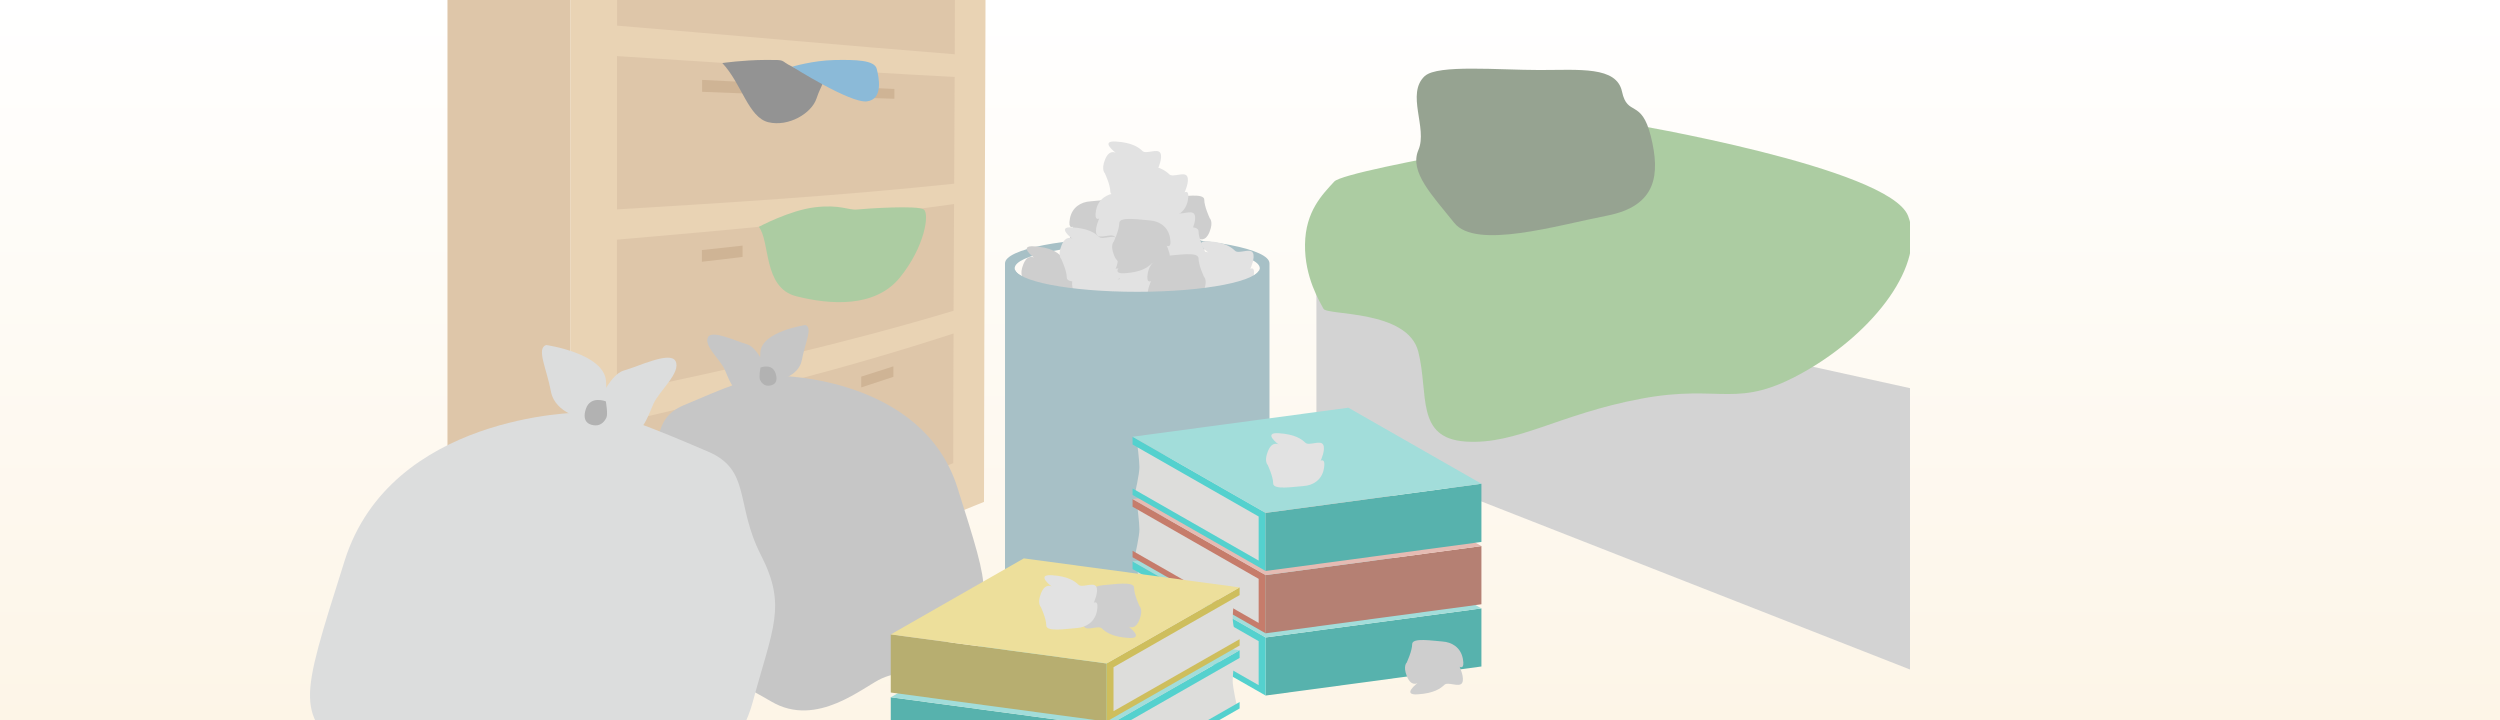 <svg width="500" height="144" viewBox="0 0 500 144" fill="none" xmlns="http://www.w3.org/2000/svg">
<rect x="0" y="0" width="500" height="144" fill="#333333" stroke="none"/>
<path d="M0 0H500V144H0V0Z" fill="url(#paint0_linear_205_24706)"/>
<g clip-path="url(#clip0_205_24706)">
<path d="M263.28 51.462V87.348L392.802 138.14L407.961 83.354L263.28 51.462Z" fill="#D3D3D3"/>
<path d="M325.39 24.654C325.39 24.654 269.247 33.691 266.848 36.313C264.45 38.935 261.103 42.243 261.002 48.88C260.902 55.517 263.986 60.358 264.691 61.75C265.397 63.142 281.524 61.891 283.661 70.343C285.798 78.795 283.016 87.65 293.176 88.316C303.336 88.982 311.823 82.809 328.212 79.743C344.602 76.677 347.202 82.123 360.971 74.297C374.739 66.47 385.403 52.854 381.613 43.171C377.823 33.489 325.37 24.674 325.37 24.674L325.39 24.654Z" fill="#ACCCA2"/>
<path d="M284.992 15.193C287.532 12.873 299.808 14.003 307.872 14.003C315.936 14.003 323.314 13.216 324.402 18.32C325.491 23.423 328.273 19.651 330.168 27.256C332.063 34.861 331.377 41.195 321.399 43.131C311.42 45.068 295.152 49.99 290.838 44.563C286.524 39.137 281.786 34.397 283.681 29.999C285.576 25.602 281.101 18.723 284.992 15.173V15.193Z" fill="#96A391"/>
<path d="M89.494 120.147L114.047 128.882V-38L89.494 -33.098V120.147Z" fill="#DEC6A9"/>
<path d="M114.047 128.882C142.29 120.631 169.565 111.493 196.8 100.379C196.84 58.825 197.102 17.271 197.163 -24.303C169.464 -28.983 141.786 -33.623 114.047 -38V128.882Z" fill="#E9D3B4"/>
<path d="M123.401 5.127C145.919 7.003 168.436 9.061 190.954 10.856C190.994 1.537 190.994 -3.446 191.014 -15.065C168.497 -18.817 145.979 -22.448 123.421 -25.917C123.421 -13.39 123.421 -7.198 123.421 5.127H123.401Z" fill="#DEC6A9"/>
<path d="M123.381 41.88C145.919 40.529 168.376 39.117 190.833 36.737C190.873 28.466 190.893 24.412 190.933 15.395C168.416 14.205 145.898 12.651 123.401 11.219C123.401 23.524 123.401 29.636 123.401 41.88H123.381Z" fill="#DEC6A9"/>
<path d="M123.361 78.593C146.16 73.833 168.416 68.85 190.712 62.153C190.752 53.116 190.772 49.062 190.813 40.811C168.376 43.958 145.959 45.996 123.381 47.932C123.381 60.176 123.381 66.288 123.381 78.593H123.361Z" fill="#DEC6A9"/>
<path d="M123.361 115.729C146.261 108.992 168.497 101.529 190.651 92.633C190.651 80.994 190.671 76.031 190.712 66.692C168.436 73.974 146.201 79.44 123.381 84.665C123.381 96.99 123.381 103.183 123.381 115.729H123.361Z" fill="#DEC6A9"/>
<path d="M172.428 19.55C175.008 19.631 176.278 19.671 178.878 19.752C178.878 18.965 178.878 18.582 178.878 17.795C176.278 17.695 175.008 17.634 172.428 17.513C172.428 18.32 172.428 18.743 172.428 19.55Z" fill="#CFB495"/>
<path d="M140.415 18.36C143.842 18.501 145.475 18.562 148.58 18.683C148.58 17.775 148.58 17.311 148.58 16.383C145.475 16.222 143.862 16.141 140.415 15.98C140.415 16.928 140.415 17.412 140.415 18.36Z" fill="#CFB495"/>
<path d="M172.327 48.033C174.907 47.63 176.177 47.428 178.757 47.004C178.757 46.258 178.757 45.874 178.757 45.128C176.157 45.511 174.887 45.693 172.327 46.076C172.327 46.863 172.327 47.246 172.327 48.033Z" fill="#CFB495"/>
<path d="M140.375 52.35C143.802 51.966 145.415 51.765 148.519 51.381C148.519 50.474 148.519 50.03 148.519 49.122C145.415 49.465 143.802 49.647 140.375 50.01C140.375 50.958 140.375 51.422 140.375 52.35Z" fill="#CFB495"/>
<path d="M172.246 77.484C174.806 76.657 176.076 76.233 178.677 75.366C178.677 74.519 178.677 74.115 178.677 73.268C176.097 74.095 174.806 74.519 172.246 75.325C172.246 76.173 172.246 76.616 172.246 77.484Z" fill="#CFB495"/>
<path d="M140.335 86.722C143.762 85.855 145.374 85.431 148.459 84.604C148.459 83.656 148.459 83.192 148.459 82.244C145.354 83.051 143.741 83.475 140.335 84.302C140.335 85.27 140.335 85.754 140.335 86.722Z" fill="#CFB495"/>
<path d="M151.765 45.37C154.083 48.315 152.571 57.554 159.244 59.248C165.916 60.943 174.988 61.649 179.967 55.517C184.946 49.384 185.934 42.788 184.765 41.901C183.596 41.013 173.113 41.719 171.42 41.901C169.726 42.082 168.033 40.852 162.973 41.457C157.913 42.062 151.765 45.37 151.765 45.37Z" fill="#ACCCA2"/>
<path d="M144.447 12.591C148.358 16.746 149.668 23.504 153.7 24.452C157.732 25.4 162.308 22.677 163.296 19.712C164.283 16.746 165.311 16.262 163.88 15.435C162.449 14.608 161.219 14.669 158.457 13.337C155.696 12.006 157.591 11.966 153.095 11.986C148.6 12.006 144.447 12.611 144.447 12.611V12.591Z" fill="#939393"/>
<path d="M158.457 13.337C158.457 13.337 162.63 12.087 166.904 12.006C171.178 11.925 174.907 12.006 175.351 13.781C175.794 15.556 176.681 19.833 173.395 20.276C170.109 20.72 158.457 13.337 158.457 13.337Z" fill="#8BBAD8"/>
<path d="M241.902 43.595C241.902 43.595 242.769 44.261 241.902 46.399C241.036 48.537 239.766 47.73 239.766 47.73C239.766 47.73 243.052 50.191 239.766 49.989C236.48 49.788 235.149 48.799 234.424 48.093C233.698 47.387 231.46 48.678 230.876 47.73C230.291 46.782 231.359 44.483 231.359 44.483C231.359 44.483 230.291 45.128 230.714 42.869C231.138 40.61 232.912 39.541 234.807 39.419C236.701 39.298 240.854 38.572 240.854 39.944C240.854 41.316 241.923 43.575 241.923 43.575L241.902 43.595Z" fill="#CECECE"/>
<path d="M232.14 51.785C232.14 51.785 233.007 52.451 232.14 54.589C231.273 56.727 230.003 55.92 230.003 55.92C230.003 55.92 233.289 58.381 230.003 58.179C226.717 57.978 225.387 56.989 224.661 56.283C223.935 55.577 221.698 56.868 221.113 55.92C220.529 54.972 221.597 52.672 221.597 52.672C221.597 52.672 220.529 53.318 220.952 51.059C221.375 48.8 223.149 47.73 225.044 47.609C226.939 47.488 231.092 46.762 231.092 48.134C231.092 49.505 232.16 51.765 232.16 51.765L232.14 51.785Z" fill="#CECECE"/>
<path d="M225.171 44.442C225.171 44.442 226.037 45.108 225.171 47.246C224.304 49.384 223.034 48.578 223.034 48.578C223.034 48.578 226.32 51.038 223.034 50.837C219.748 50.635 218.417 49.647 217.692 48.941C216.966 48.234 214.728 49.526 214.144 48.578C213.559 47.629 214.627 45.33 214.627 45.33C214.627 45.33 213.559 45.975 213.982 43.716C214.406 41.457 216.18 40.388 218.075 40.267C219.97 40.146 224.122 39.419 224.122 40.791C224.122 42.163 225.191 44.422 225.191 44.422L225.171 44.442Z" fill="#CECECE"/>
<path d="M227.449 47.508C212.853 47.508 201 49.828 201 52.672V114.035C201 116.879 212.833 119.199 227.449 119.199C242.064 119.199 253.897 116.879 253.897 114.035V52.672C253.897 49.828 242.064 47.508 227.449 47.508ZM227.449 48.88C240.975 48.88 251.962 51.018 251.962 53.661C251.962 56.303 240.995 58.442 227.449 58.442C213.902 58.442 202.935 56.303 202.935 53.661C202.935 51.018 213.902 48.88 227.449 48.88Z" fill="#A7C0C6"/>
<path d="M156.083 75.187C156.083 75.187 184.507 75.449 191.482 97.517C198.457 119.585 198.82 120.291 190.413 127.795C182.007 135.299 180.092 134.048 176.403 135.662C172.714 137.276 163.421 145.687 154.288 140.322C145.156 134.956 133.021 130.115 129.977 118.859C126.933 107.603 124.796 104.375 128.727 96.67C132.658 88.964 130.158 83.841 136.77 81.037C143.383 78.233 152.676 74.097 156.083 75.187Z" fill="#C6C6C6"/>
<path d="M161.102 65C161.102 65 152.333 66.251 152.071 70.467C151.809 74.683 152.152 76.639 153.764 76.458C155.377 76.276 159.752 75.388 160.377 71.98C161.001 68.57 162.614 65.545 161.082 65H161.102Z" fill="#C6C6C6"/>
<path d="M141.609 67.421C140.701 69.155 144.028 71.899 144.915 73.856C145.802 75.812 146.709 79.201 149.571 78.334C152.434 77.466 153.946 77.89 153.865 76.195C153.785 74.501 151.628 69.478 149.39 68.853C147.152 68.228 142.415 65.908 141.609 67.421Z" fill="#C6C6C6"/>
<path d="M152.091 73.513C152.091 73.513 154.43 72.564 155.115 74.662C155.8 76.76 154.45 77.143 153.603 77.143C152.756 77.143 152.232 76.478 151.99 75.933C151.749 75.388 152.091 73.513 152.091 73.513Z" fill="#B2B2B2"/>
<path d="M252.701 125.694V138.14L226.998 123.597C226.998 123.597 227.885 119.683 227.885 118.352C227.885 117.021 227.401 113.228 227.401 113.228L252.701 125.694Z" fill="#DDDDDB"/>
<path d="M253.124 139.109L296.284 133.299V121.68L253.124 127.49V139.109Z" fill="#57B2AD"/>
<path d="M251.733 137.031V128.236L226.514 113.813V112.28L253.124 127.49V139.109L226.514 123.899V122.628L251.733 137.031Z" fill="#54D1CE"/>
<path d="M253.124 127.49L296.284 121.68L269.674 106.471L226.514 112.28L253.124 127.49Z" fill="#A2DDDA"/>
<path d="M252.701 113.228V125.674L226.998 111.13C226.998 111.13 227.885 107.217 227.885 105.886C227.885 104.554 227.401 100.762 227.401 100.762L252.701 113.228Z" fill="#DDDDDB"/>
<path d="M253.124 126.663L296.284 120.853V109.214L253.124 115.024V126.663Z" fill="#B58073"/>
<path d="M251.733 124.585V115.77L226.514 101.347V99.814L253.124 115.024V126.663L226.514 111.453V110.162L251.733 124.585Z" fill="#C67C6B"/>
<path d="M253.124 115.024L296.284 109.214L269.674 94.004L226.514 99.814L253.124 115.024Z" fill="#E5BBB3"/>
<path d="M252.701 100.782V113.228L226.998 98.684C226.998 98.684 227.885 94.771 227.885 93.44C227.885 92.108 227.401 88.316 227.401 88.316L252.701 100.782Z" fill="#DDDDDB"/>
<path d="M253.124 114.196L296.284 108.387V96.748L253.124 102.577V114.196Z" fill="#57B2AD"/>
<path d="M251.733 112.119V103.304L226.514 88.901V87.348L253.124 102.578V114.196L226.514 98.987V97.696L251.733 112.119Z" fill="#54D1CE"/>
<path d="M253.124 102.578L296.284 96.748L269.674 81.538L226.514 87.348L253.124 102.578Z" fill="#A2DDDA"/>
<path d="M221.716 143.486V155.932L247.419 141.388C247.419 141.388 246.532 137.475 246.532 136.143C246.532 134.812 247.016 131.02 247.016 131.02L221.716 143.486Z" fill="#DDDDDB"/>
<path d="M221.313 156.9L178.153 151.091V139.452L221.313 145.261V156.9Z" fill="#57B2AD"/>
<path d="M222.704 154.823V146.007L247.923 131.585V130.052L221.313 145.261V156.9L247.923 141.691V140.4L222.704 154.823Z" fill="#54D1CE"/>
<path d="M221.313 145.261L178.153 139.452L204.763 124.242L247.923 130.052L221.313 145.261Z" fill="#A2DDDA"/>
<path d="M221.716 130.899V143.345L247.419 128.801C247.419 128.801 246.532 124.888 246.532 123.556C246.532 122.225 247.016 118.433 247.016 118.433L221.716 130.899Z" fill="#DDDDDB"/>
<path d="M221.313 144.313L178.153 138.504V126.885L221.313 132.694V144.313Z" fill="#B7AE70"/>
<path d="M222.704 142.235V133.44L247.923 119.018V117.484L221.313 132.694V144.313L247.923 129.103V127.833L222.704 142.235Z" fill="#CEBE5D"/>
<path d="M221.313 132.694L178.153 126.885L204.763 111.675L247.923 117.485L221.313 132.694Z" fill="#EDDF9B"/>
<path d="M115.881 82.515C115.881 82.515 78.164 82.878 68.931 112.127C59.699 141.376 59.215 142.325 70.362 152.31C81.51 162.295 84.05 160.62 88.949 162.759C93.848 164.897 106.185 176.052 118.28 168.931C130.376 161.811 146.503 155.396 150.535 140.449C154.566 125.501 157.409 121.225 152.188 111.018C146.967 100.811 150.293 93.993 141.524 90.281C132.754 86.57 120.417 81.083 115.902 82.515H115.881Z" fill="#DCDDDD"/>
<path d="M109.229 69C109.229 69 120.841 70.654 121.203 76.242C121.566 81.829 121.082 84.431 118.946 84.189C116.809 83.947 111.003 82.757 110.176 78.259C109.35 73.761 107.213 69.706 109.229 69Z" fill="#DCDDDD"/>
<path d="M135.093 72.187C136.302 74.487 131.888 78.118 130.698 80.74C129.509 83.362 128.32 87.84 124.53 86.67C120.74 85.5 118.724 86.085 118.845 83.826C118.966 81.567 121.808 74.93 124.772 74.103C127.735 73.276 134.024 70.19 135.093 72.207V72.187Z" fill="#DCDDDD"/>
<path d="M121.183 80.276C121.183 80.276 118.079 79.025 117.172 81.789C116.264 84.552 118.059 85.077 119.167 85.077C120.276 85.077 121.002 84.189 121.304 83.463C121.607 82.737 121.163 80.256 121.163 80.256L121.183 80.276Z" fill="#B2B2B2"/>
<path d="M204.669 55.658C204.669 55.658 203.802 54.992 204.669 52.854C205.536 50.716 206.806 51.523 206.806 51.523C206.806 51.523 203.52 49.062 206.806 49.263C210.092 49.465 211.422 50.453 212.148 51.16C212.874 51.865 215.111 50.575 215.696 51.523C216.28 52.471 215.212 54.77 215.212 54.77C215.212 54.77 216.28 54.125 215.857 56.384C215.434 58.643 213.66 59.712 211.765 59.833C209.87 59.954 205.717 60.681 205.717 59.309C205.717 57.937 204.649 55.678 204.649 55.678L204.669 55.658Z" fill="#CECECE"/>
<path d="M212.309 51.865C212.309 51.865 211.442 51.2 212.309 49.062C213.176 46.923 214.446 47.73 214.446 47.73C214.446 47.73 211.16 45.269 214.446 45.471C217.732 45.673 219.062 46.661 219.788 47.367C220.514 48.073 222.751 46.782 223.336 47.73C223.921 48.678 222.852 50.978 222.852 50.978C222.852 50.978 223.921 50.332 223.497 52.592C223.074 54.851 221.3 55.92 219.405 56.041C217.51 56.162 213.357 56.888 213.357 55.517C213.357 54.145 212.289 51.886 212.289 51.886L212.309 51.865Z" fill="#E2E2E2"/>
<path d="M229.598 57.292C229.598 57.292 228.732 56.626 229.598 54.488C230.465 52.35 231.735 53.157 231.735 53.157C231.735 53.157 228.449 50.696 231.735 50.897C235.021 51.099 236.352 52.087 237.077 52.793C237.803 53.499 240.041 52.208 240.625 53.157C241.21 54.105 240.142 56.404 240.142 56.404C240.142 56.404 241.21 55.759 240.787 58.018C240.363 60.277 238.589 61.346 236.694 61.467C234.799 61.588 230.647 62.315 230.647 60.943C230.647 59.571 229.578 57.312 229.578 57.312L229.598 57.292Z" fill="#E2E2E2"/>
<path d="M239.524 54.649C239.524 54.649 238.657 53.984 239.524 51.845C240.391 49.707 241.661 50.514 241.661 50.514C241.661 50.514 238.375 48.053 241.661 48.255C244.947 48.456 246.277 49.445 247.003 50.151C247.728 50.857 249.966 49.566 250.551 50.514C251.135 51.462 250.067 53.762 250.067 53.762C250.067 53.762 251.135 53.116 250.712 55.376C250.289 57.635 248.515 58.704 246.62 58.825C244.725 58.946 240.572 59.672 240.572 58.3C240.572 56.929 239.504 54.669 239.504 54.669L239.524 54.649Z" fill="#E2E2E2"/>
<path d="M221.018 34.699C221.018 34.699 220.151 34.034 221.018 31.895C221.885 29.757 223.155 30.564 223.155 30.564C223.155 30.564 219.869 28.103 223.155 28.305C226.441 28.507 227.771 29.495 228.497 30.201C229.223 30.907 231.46 29.616 232.045 30.564C232.629 31.512 231.561 33.812 231.561 33.812C231.561 33.812 232.629 33.166 232.206 35.425C231.783 37.685 230.009 38.754 228.114 38.875C226.219 38.996 222.066 39.722 222.066 38.35C222.066 36.979 220.998 34.719 220.998 34.719L221.018 34.699Z" fill="#E2E2E2"/>
<path d="M253.588 93.036C253.588 93.036 252.721 92.371 253.588 90.232C254.454 88.094 255.724 88.901 255.724 88.901C255.724 88.901 252.438 86.44 255.724 86.642C259.01 86.844 260.341 87.832 261.066 88.538C261.792 89.244 264.03 87.953 264.614 88.901C265.199 89.849 264.131 92.149 264.131 92.149C264.131 92.149 265.199 91.503 264.776 93.762C264.352 96.022 262.578 97.091 260.683 97.212C258.789 97.333 254.636 98.059 254.636 96.687C254.636 95.316 253.567 93.056 253.567 93.056L253.588 93.036Z" fill="#E2E2E2"/>
<path d="M226.38 39.359C226.38 39.359 225.513 38.693 226.38 36.555C227.247 34.417 228.517 35.224 228.517 35.224C228.517 35.224 225.231 32.763 228.517 32.965C231.803 33.166 233.133 34.155 233.859 34.861C234.585 35.567 236.822 34.276 237.407 35.224C237.992 36.172 236.923 38.471 236.923 38.471C236.923 38.471 237.992 37.826 237.568 40.085C237.145 42.344 235.371 43.413 233.476 43.535C231.581 43.656 227.428 44.382 227.428 43.01C227.428 41.638 226.36 39.379 226.36 39.379L226.38 39.359Z" fill="#E2E2E2"/>
<path d="M227.832 46.964C227.832 46.964 226.965 46.298 227.832 44.16C228.698 42.022 229.968 42.828 229.968 42.828C229.968 42.828 226.682 40.367 229.968 40.569C233.254 40.771 234.585 41.759 235.311 42.465C236.036 43.171 238.274 41.88 238.858 42.828C239.443 43.777 238.375 46.076 238.375 46.076C238.375 46.076 239.443 45.431 239.02 47.69C238.596 49.949 236.822 51.018 234.927 51.139C233.033 51.26 228.88 51.986 228.88 50.615C228.88 49.243 227.811 46.984 227.811 46.984L227.832 46.964Z" fill="#E2E2E2"/>
<path d="M225.614 60.096C225.614 60.096 226.481 59.43 225.614 57.292C224.747 55.154 223.477 55.961 223.477 55.961C223.477 55.961 226.763 53.499 223.477 53.701C220.191 53.903 218.861 54.891 218.135 55.597C217.409 56.303 215.172 55.012 214.587 55.961C214.002 56.908 215.071 59.208 215.071 59.208C215.071 59.208 214.002 58.563 214.426 60.822C214.849 63.081 216.623 64.15 218.518 64.271C220.413 64.392 224.566 65.118 224.566 63.747C224.566 62.375 225.634 60.116 225.634 60.116L225.614 60.096Z" fill="#E2E2E2"/>
<path d="M234.907 57.836C234.907 57.836 235.774 57.171 234.907 55.032C234.04 52.894 232.77 53.701 232.77 53.701C232.77 53.701 236.056 51.24 232.77 51.442C229.485 51.644 228.154 52.632 227.428 53.338C226.703 54.044 224.465 52.753 223.88 53.701C223.296 54.649 224.364 56.949 224.364 56.949C224.364 56.949 223.296 56.303 223.719 58.563C224.142 60.822 225.916 61.891 227.811 62.012C229.706 62.133 233.859 62.859 233.859 61.487C233.859 60.116 234.927 57.857 234.927 57.857L234.907 57.836Z" fill="#E2E2E2"/>
<path d="M230.392 42.808C230.392 42.808 231.259 43.474 230.392 45.612C229.525 47.75 228.255 46.944 228.255 46.944C228.255 46.944 231.541 49.404 228.255 49.203C224.969 49.001 223.638 48.013 222.913 47.307C222.187 46.601 219.949 47.892 219.365 46.944C218.78 45.995 219.849 43.696 219.849 43.696C219.849 43.696 218.78 44.341 219.204 42.082C219.627 39.823 221.401 38.754 223.296 38.633C225.191 38.512 229.343 37.785 229.343 39.157C229.343 40.529 230.412 42.788 230.412 42.788L230.392 42.808Z" fill="#E2E2E2"/>
<path d="M240.753 49.889C240.753 49.889 241.62 50.554 240.753 52.693C239.887 54.831 238.617 54.024 238.617 54.024C238.617 54.024 241.902 56.485 238.617 56.283C235.331 56.081 234 55.093 233.274 54.387C232.549 53.681 230.311 54.972 229.726 54.024C229.142 53.076 230.21 50.776 230.21 50.776C230.21 50.776 229.142 51.422 229.565 49.163C229.989 46.903 231.763 45.834 233.657 45.713C235.552 45.592 239.705 44.866 239.705 46.237C239.705 47.609 240.774 49.868 240.774 49.868L240.753 49.889Z" fill="#E2E2E2"/>
<path d="M240.753 55.315C240.753 55.315 241.62 55.981 240.753 58.119C239.887 60.257 238.617 59.45 238.617 59.45C238.617 59.45 241.902 61.911 238.617 61.709C235.331 61.508 234 60.519 233.274 59.813C232.549 59.107 230.311 60.398 229.726 59.45C229.142 58.502 230.21 56.203 230.21 56.203C230.21 56.203 229.142 56.848 229.565 54.589C229.989 52.33 231.763 51.26 233.657 51.139C235.552 51.018 239.705 50.292 239.705 51.664C239.705 53.035 240.774 55.295 240.774 55.295L240.753 55.315Z" fill="#CECECE"/>
<path d="M227.865 121.196C227.865 121.196 228.732 121.862 227.865 124C226.998 126.138 225.728 125.331 225.728 125.331C225.728 125.331 229.014 127.792 225.728 127.591C222.442 127.389 221.111 126.4 220.386 125.694C219.66 124.988 217.422 126.279 216.838 125.331C216.253 124.383 217.322 122.084 217.322 122.084C217.322 122.084 216.253 122.729 216.676 120.47C217.1 118.211 218.874 117.142 220.769 117.021C222.664 116.9 226.816 116.173 226.816 117.545C226.816 118.917 227.885 121.176 227.885 121.176L227.865 121.196Z" fill="#CECECE"/>
<path d="M222.812 48.255C222.812 48.255 221.945 48.92 222.812 51.059C223.679 53.197 224.949 52.39 224.949 52.39C224.949 52.39 221.663 54.851 224.949 54.649C228.235 54.447 229.565 53.459 230.291 52.753C231.017 52.047 233.254 53.338 233.839 52.39C234.424 51.442 233.355 49.142 233.355 49.142C233.355 49.142 234.424 49.788 234 47.529C233.577 45.269 231.803 44.2 229.908 44.079C228.013 43.958 223.86 43.232 223.86 44.604C223.86 45.975 222.792 48.235 222.792 48.235L222.812 48.255Z" fill="#CECECE"/>
<path d="M251.942 53.58C251.942 56.223 240.975 58.361 227.428 58.361C213.882 58.361 202.915 56.223 202.915 53.58V78.976H252.486L251.921 53.58H251.942Z" fill="#A7C0C6"/>
<path d="M208.21 121.438C208.21 121.438 207.343 120.773 208.21 118.634C209.077 116.496 210.347 117.303 210.347 117.303C210.347 117.303 207.061 114.842 210.347 115.044C213.632 115.245 214.963 116.234 215.689 116.94C216.414 117.646 218.652 116.355 219.237 117.303C219.821 118.251 218.753 120.551 218.753 120.551C218.753 120.551 219.821 119.905 219.398 122.164C218.975 124.424 217.201 125.493 215.306 125.614C213.411 125.735 209.258 126.461 209.258 125.089C209.258 123.718 208.19 121.458 208.19 121.458L208.21 121.438Z" fill="#E2E2E2"/>
<path d="M281.385 132.476C281.385 132.476 280.518 133.141 281.385 135.279C282.252 137.418 283.522 136.611 283.522 136.611C283.522 136.611 280.236 139.072 283.522 138.87C286.808 138.668 288.138 137.68 288.864 136.974C289.59 136.268 291.828 137.559 292.412 136.611C292.997 135.663 291.928 133.363 291.928 133.363C291.928 133.363 292.997 134.009 292.573 131.749C292.15 129.49 290.376 128.421 288.481 128.3C286.586 128.179 282.434 127.453 282.434 128.824C282.434 130.196 281.365 132.455 281.365 132.455L281.385 132.476Z" fill="#CECECE"/>
</g>
<defs>
<linearGradient id="paint0_linear_205_24706" x1="250" y1="0" x2="250" y2="144" gradientUnits="userSpaceOnUse">
<stop stop-color="white"/>
<stop offset="1" stop-color="#FDF5E7"/>
</linearGradient>
<clipPath id="clip0_205_24706">
<rect width="382" height="144" fill="white"/>
</clipPath>
</defs>
</svg>
